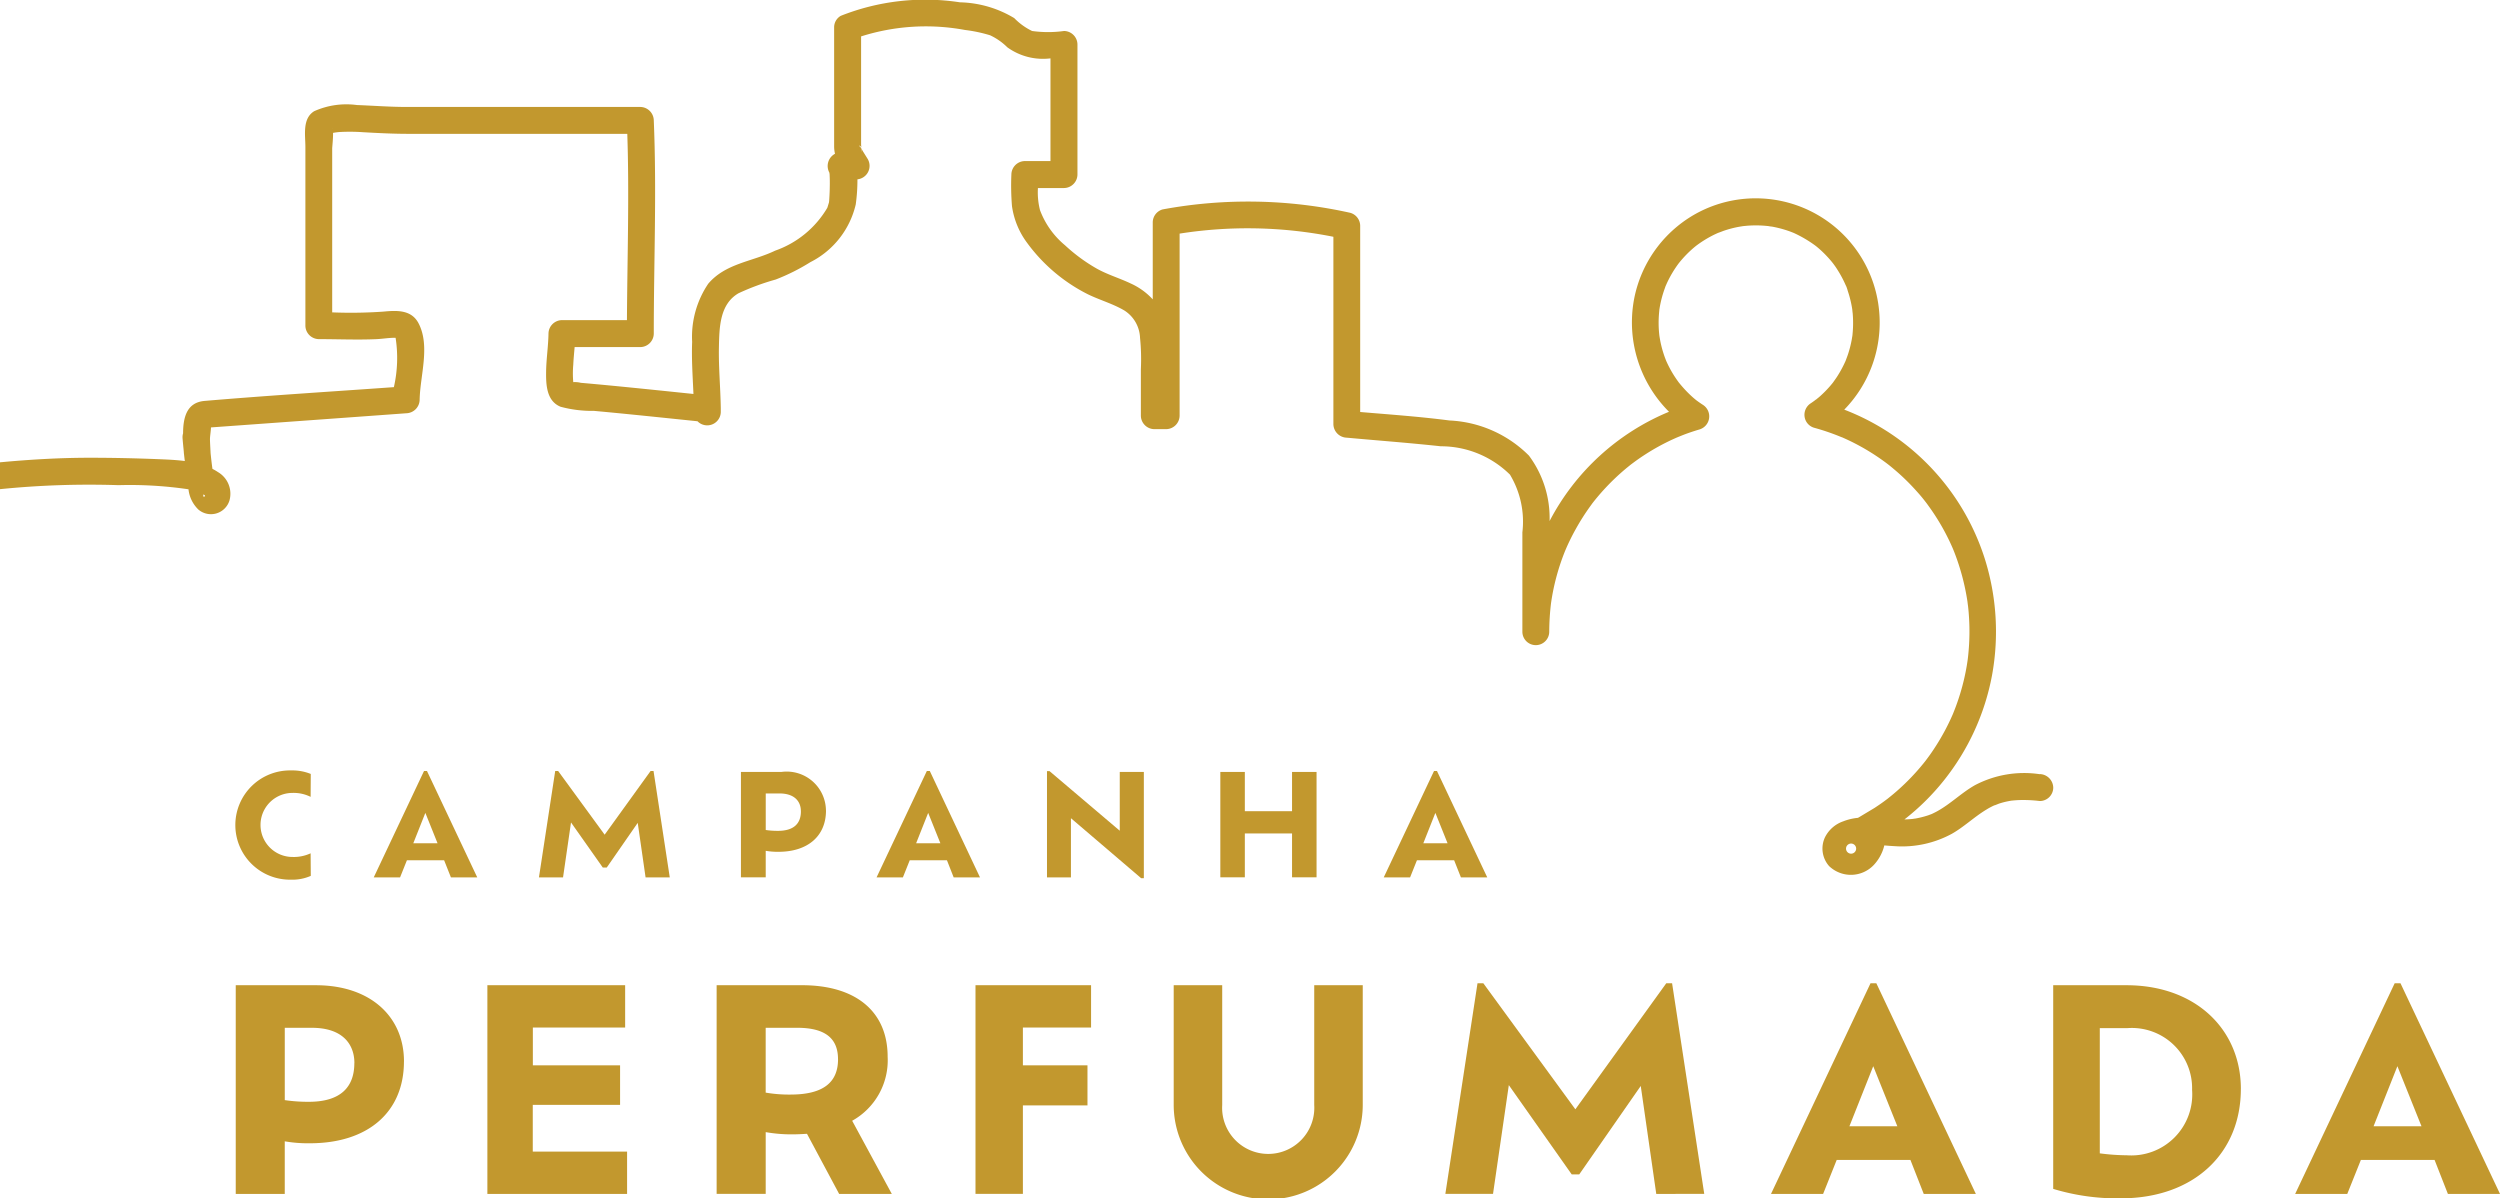 <svg id="logo-footer" xmlns="http://www.w3.org/2000/svg" xmlns:xlink="http://www.w3.org/1999/xlink" width="121" height="58" viewBox="0 0 121 58">
  <defs>
    <clipPath id="clip-path">
      <rect id="Retângulo_501" data-name="Retângulo 501" width="121" height="58" fill="#c2982e"/>
    </clipPath>
  </defs>
  <g id="Grupo_875" data-name="Grupo 875" clip-path="url(#clip-path)">
    <path id="Caminho_64180" data-name="Caminho 64180" d="M71.341,266.858c0,2.464-1.758,3.959-4.548,3.959a6.534,6.534,0,0,1-1.221-.094v2.545H63.2v-10.1h3.877c2.643,0,4.266,1.522,4.266,3.69m-2.4.081c0-.943-.6-1.71-2.053-1.71H65.573v3.5a7.7,7.7,0,0,0,1.167.081c1.583,0,2.2-.754,2.2-1.872" transform="translate(-51.79 -215.483)" fill="#c2982e"/>
    <path id="Caminho_64181" data-name="Caminho 64181" d="M137.439,271.221v2.047h-6.762v-10.1h6.668v2.047h-4.467v1.831H137.1v1.912h-4.226v2.262Z" transform="translate(-107.088 -215.483)" fill="#c2982e"/>
    <path id="Caminho_64182" data-name="Caminho 64182" d="M198.066,273.268l-1.556-2.909c-.228.013-.47.027-.724.027a7.164,7.164,0,0,1-1.274-.108v2.989h-2.375v-10.1h4.132c2.629,0,4.145,1.293,4.145,3.461a3.348,3.348,0,0,1-1.717,3.1l1.919,3.542Zm-.054-6.518c0-.943-.537-1.522-1.972-1.522h-1.529v3.138a6.659,6.659,0,0,0,1.208.094c1.583,0,2.294-.593,2.294-1.71" transform="translate(-157.452 -215.483)" fill="#c2982e"/>
    <path id="Caminho_64183" data-name="Caminho 64183" d="M263.842,265.215v1.831h3.126v1.939h-3.126v4.282h-2.294v-10.1h5.594v2.047Z" transform="translate(-214.334 -215.483)" fill="#c2982e"/>
    <path id="Caminho_64184" data-name="Caminho 64184" d="M314.685,268.958v-5.79h2.348v5.8a2.231,2.231,0,1,0,4.454,0v-5.8h2.348v5.79a4.575,4.575,0,0,1-9.15,0" transform="translate(-257.878 -215.483)" fill="#c2982e"/>
    <path id="Caminho_64185" data-name="Caminho 64185" d="M397.725,272.842l-.751-5.225-2.978,4.282h-.362l-3.045-4.323-.765,5.265h-2.307l1.556-10.194h.282l4.454,6.1,4.4-6.1h.282l1.556,10.194Z" transform="translate(-317.562 -215.057)" fill="#c2982e"/>
    <path id="Caminho_64186" data-name="Caminho 64186" d="M481.585,271.2h-3.569l-.657,1.643h-2.522l4.816-10.194h.282l4.816,10.194h-2.522Zm-1.8-4.538-1.154,2.909h2.321Z" transform="translate(-389.12 -215.058)" fill="#c2982e"/>
    <path id="Caminho_64187" data-name="Caminho 64187" d="M559.573,268.192c0,3.111-2.267,5.292-5.822,5.292a10.689,10.689,0,0,1-3.26-.458v-9.857h3.542c3.354,0,5.541,2.141,5.541,5.023m-2.361.054a2.918,2.918,0,0,0-3.139-3h-1.328v6.06a10.613,10.613,0,0,0,1.315.094,2.951,2.951,0,0,0,3.153-3.151" transform="translate(-451.116 -215.484)" fill="#c2982e"/>
    <path id="Caminho_64188" data-name="Caminho 64188" d="M622.118,271.2H618.55l-.658,1.643H615.37l4.816-10.194h.282l4.816,10.194h-2.522Zm-1.8-4.538-1.154,2.909h2.321Z" transform="translate(-504.284 -215.058)" fill="#c2982e"/>
    <path id="Caminho_64189" data-name="Caminho 64189" d="M66.832,210.891a2.193,2.193,0,0,1-.963.184,2.644,2.644,0,1,1,.013-5.287,2.357,2.357,0,0,1,.949.17l-.007,1.109a1.846,1.846,0,0,0-.875-.191,1.548,1.548,0,1,0,0,3.1,1.933,1.933,0,0,0,.875-.177Z" transform="translate(-51.79 -168.499)" fill="#c2982e"/>
    <path id="Caminho_64190" data-name="Caminho 64190" d="M103.6,210.257h-1.8l-.332.83h-1.274l2.434-5.151h.142l2.434,5.151h-1.274Zm-.908-2.293-.583,1.47h1.173Z" transform="translate(-82.105 -168.621)" fill="#c2982e"/>
    <path id="Caminho_64191" data-name="Caminho 64191" d="M149.67,211.088l-.38-2.64-1.5,2.164H147.6l-1.539-2.184-.386,2.661h-1.166l.787-5.151h.142l2.251,3.083,2.224-3.083h.142l.786,5.151Z" transform="translate(-118.424 -168.622)" fill="#c2982e"/>
    <path id="Caminho_64192" data-name="Caminho 64192" d="M202.784,208.065c0,1.245-.888,2-2.3,2a3.289,3.289,0,0,1-.617-.048V211.3h-1.2v-5.1h1.959a1.9,1.9,0,0,1,2.156,1.864m-1.213.041c0-.476-.305-.864-1.037-.864h-.664v1.769a3.886,3.886,0,0,0,.59.041c.8,0,1.112-.381,1.112-.946" transform="translate(-162.806 -168.838)" fill="#c2982e"/>
    <path id="Caminho_64193" data-name="Caminho 64193" d="M238.4,210.257h-1.8l-.332.83h-1.274l2.434-5.151h.142L240,211.087h-1.274Zm-.908-2.293-.583,1.47h1.173Z" transform="translate(-192.568 -168.621)" fill="#c2982e"/>
    <path id="Caminho_64194" data-name="Caminho 64194" d="M285.418,206.015v5.144h-.129l-3.4-2.905v2.865h-1.159v-5.144h.122l3.4,2.885v-2.844Z" transform="translate(-230.056 -168.653)" fill="#c2982e"/>
    <path id="Caminho_64195" data-name="Caminho 64195" d="M331.849,206.2v5.1h-1.186v-2.123h-2.285V211.3h-1.186v-5.1h1.186v1.9h2.285v-1.9Z" transform="translate(-268.128 -168.838)" fill="#c2982e"/>
    <path id="Caminho_64196" data-name="Caminho 64196" d="M374.394,210.257h-1.8l-.332.83h-1.275l2.434-5.151h.142l2.434,5.151h-1.274Zm-.908-2.293-.583,1.47h1.173Z" transform="translate(-304.014 -168.621)" fill="#c2982e"/>
    <path id="Caminho_64197" data-name="Caminho 64197" d="M98.724,37.471A5.112,5.112,0,0,0,95.592,38c-.65.366-1.182.908-1.837,1.267-.087.048-.176.091-.266.134l-.005,0c-.054.02-.108.042-.162.061a4.318,4.318,0,0,1-.638.159.635.635,0,0,0-.1.014c-.067.007-.134.013-.2.017s-.14.007-.21.009a11.372,11.372,0,0,0,1.9-1.876,11.538,11.538,0,0,0,2.34-5.1,11.748,11.748,0,0,0-.359-5.669,11.439,11.439,0,0,0-6.793-7.189,6.022,6.022,0,0,0,1.7-4.629,6,6,0,0,0-8.6-5A6.021,6.021,0,0,0,79.08,14.53a6.115,6.115,0,0,0,1.7,5.4A11.466,11.466,0,0,0,75,25.219a5.062,5.062,0,0,0-1-3.168,5.807,5.807,0,0,0-3.847-1.7c-1.432-.187-2.879-.288-4.32-.41V10.93a.66.66,0,0,0-.477-.629,22.719,22.719,0,0,0-9.086-.165.656.656,0,0,0-.477.628v3.725a3.273,3.273,0,0,0-1.063-.767c-.55-.263-1.145-.434-1.676-.738a8.256,8.256,0,0,1-1.509-1.114,4.048,4.048,0,0,1-1.209-1.7,3.482,3.482,0,0,1-.1-1.069H51.5a.66.66,0,0,0,.649-.652q0-3.145,0-6.291A.659.659,0,0,0,51.5,1.5a5.633,5.633,0,0,1-1.547,0,3.07,3.07,0,0,1-.864-.624A5.326,5.326,0,0,0,46.46.112a11.081,11.081,0,0,0-5.766.654.64.64,0,0,0-.322.563V7.075a1.577,1.577,0,0,0,.042.368.669.669,0,0,0-.272.913c0,.032,0,.069.008.026,0-.019.006.132.008.18.009.214.005.428,0,.642-.005.172-.015.344-.026.515,0,.015-.007.053-.011.085-.021.065-.064.215-.081.257a4.755,4.755,0,0,1-2.523,2.071c-1.1.531-2.4.611-3.238,1.6a4.583,4.583,0,0,0-.779,2.815c-.033.842.027,1.681.063,2.521-1.817-.188-3.633-.38-5.453-.54a1.188,1.188,0,0,0-.364-.032,4.731,4.731,0,0,1,0-.84c.013-.286.042-.572.066-.857,1.061,0,2.122,0,3.182,0a.66.66,0,0,0,.649-.652c0-3.44.144-6.88,0-10.319a.662.662,0,0,0-.649-.651H19.695c-.809,0-1.609-.062-2.417-.093a3.81,3.81,0,0,0-2.075.3c-.579.361-.422,1.153-.422,1.731q0,1.328,0,2.656,0,3,0,5.992a.66.66,0,0,0,.649.651c.932,0,1.875.043,2.805,0,.266-.013.53-.057.8-.064a1.021,1.021,0,0,1,.112,0,6.366,6.366,0,0,1-.083,2.388c-3.053.217-6.109.407-9.158.666-.878.074-1.041.814-1.045,1.57a.651.651,0,0,0-.025.24c.014.179.031.358.049.537l.013.138c0,.009,0,.016,0,.025q.022.2.047.4c-.435-.057-.875-.073-1.279-.09-1.1-.044-2.21-.069-3.309-.069-1.457,0-2.91.086-4.359.221v1.3a43,43,0,0,1,5.736-.194,19.382,19.382,0,0,1,3.389.2,1.6,1.6,0,0,0,.477.979.937.937,0,0,0,1.508-.444,1.213,1.213,0,0,0-.559-1.368,2.572,2.572,0,0,0-.267-.156q-.053-.389-.091-.78c0-.008,0-.014,0-.022-.01-.208-.024-.416-.029-.625,0-.162.044-.39.049-.579l1.935-.14,6.006-.435,1.51-.11a.665.665,0,0,0,.649-.652c.019-1.166.523-2.608-.055-3.706-.35-.666-1.065-.621-1.714-.561a22.6,22.6,0,0,1-2.464.036q0-2.066,0-4.133V7.2c0-.086.048-.494.041-.768a2.688,2.688,0,0,1,.333-.043,9.04,9.04,0,0,1,1.132.011c.736.042,1.463.078,2.2.078H30.361c.1,3,0,6.011-.017,9.016q-1.574,0-3.148,0a.661.661,0,0,0-.649.652c-.01.612-.106,1.22-.115,1.833-.009.635.015,1.429.7,1.708a5.867,5.867,0,0,0,1.621.2q.915.084,1.829.176c1.059.106,2.118.217,3.177.326a.657.657,0,0,0,1.127-.437v-.165c0-.01,0-.019,0-.03-.015-.99-.11-1.977-.09-2.969.02-.958.042-2.069.95-2.595a11.863,11.863,0,0,1,1.8-.665,9.839,9.839,0,0,0,1.678-.841,4.194,4.194,0,0,0,2.194-2.793A8.619,8.619,0,0,0,41.5,8.68.657.657,0,0,0,42,7.7l-.23-.369c-.02-.032-.041-.075-.064-.117a.3.3,0,0,1-.03.146.4.4,0,0,0,.016-.17.347.347,0,0,0-.063-.085c-.1-.086.013-.069.06.035-.005-.062-.012-.122-.012-.161V1.762A10.355,10.355,0,0,1,46.7,1.45a7.027,7.027,0,0,1,1.222.258,2.97,2.97,0,0,1,.833.582,2.945,2.945,0,0,0,2.088.535q0,2.486,0,4.971H49.6a.66.66,0,0,0-.649.652,12.26,12.26,0,0,0,.029,1.531,3.88,3.88,0,0,0,.733,1.776,8.207,8.207,0,0,0,2.946,2.491c.575.279,1.2.453,1.754.778a1.638,1.638,0,0,1,.765,1.328,10.393,10.393,0,0,1,.04,1.525v2.242a.66.66,0,0,0,.649.652h.577a.66.66,0,0,0,.649-.652V11.307a21.179,21.179,0,0,1,7.443.153v9.072a.667.667,0,0,0,.649.652c1.515.138,3.035.252,4.547.416a4.755,4.755,0,0,1,3.351,1.373,4.413,4.413,0,0,1,.6,2.793v4.809a.649.649,0,1,0,1.3,0,12.088,12.088,0,0,1,.087-1.383l.006-.043c.009-.06.018-.119.028-.179q.029-.178.064-.356.065-.327.15-.649a10.791,10.791,0,0,1,.421-1.273c.014-.034.084-.2.021-.053.02-.046.04-.092.06-.138q.071-.161.147-.319.141-.292.3-.576A10.883,10.883,0,0,1,76.97,24.5l.1-.139.012-.016.007-.009c.072-.091.144-.181.218-.269q.206-.247.426-.481a10.951,10.951,0,0,1,.953-.9c.075-.063.151-.123.227-.185l.048-.037.159-.118q.26-.19.531-.364a10.77,10.77,0,0,1,1.309-.717l.16-.072.1-.042c.1-.04.2-.081.3-.12.244-.092.492-.174.742-.248a.661.661,0,0,0,.155-1.191c-.088-.057-.174-.116-.259-.178l-.058-.043c-.046-.038-.093-.076-.138-.115A5.417,5.417,0,0,1,81.5,18.8c-.077-.084-.149-.17-.221-.257l-.018-.021-.009-.013c-.036-.049-.072-.1-.107-.149a5.347,5.347,0,0,1-.353-.585q-.073-.141-.138-.286l-.016-.036v0c-.024-.067-.051-.132-.075-.2a5.349,5.349,0,0,1-.184-.646c-.025-.114-.043-.228-.063-.343l-.006-.05c-.007-.064-.013-.128-.018-.193a5.5,5.5,0,0,1-.006-.7c.006-.1.015-.2.025-.3,0-.008,0-.015,0-.02v0c.009-.057.018-.114.028-.171a5.341,5.341,0,0,1,.151-.618q.043-.139.093-.275c.01-.029.021-.062.033-.094l.009-.019c.014-.029.026-.059.039-.088a5.384,5.384,0,0,1,.289-.55q.074-.123.154-.241c.027-.04.054-.079.081-.117l.053-.072a5.555,5.555,0,0,1,.378-.431,5.33,5.33,0,0,1,.455-.414l.033-.026-.015.011c.039-.027.076-.057.115-.084q.126-.09.256-.172a5.3,5.3,0,0,1,.542-.3l.13-.06.021-.009h0c.107-.034.21-.081.317-.116a5.283,5.283,0,0,1,.588-.158c.1-.02.2-.036.3-.052l.044-.005.174-.016a5.421,5.421,0,0,1,.658-.009q.15.007.3.023l.029,0a1.307,1.307,0,0,0,.191.029,5.34,5.34,0,0,1,.594.142q.151.045.3.1l.132.051.047.02a5.9,5.9,0,0,1,1.022.6l.058.045c.037.03.073.06.109.091.078.067.153.136.227.208a5.362,5.362,0,0,1,.417.453l.056.07.045.061q.1.135.186.276a5.417,5.417,0,0,1,.29.521c.021.043.041.087.061.13l.029.066c.042.093.013.023,0-.009a1.649,1.649,0,0,1,.1.281,5.3,5.3,0,0,1,.167.612q.031.145.053.292s0,.037.007.057c0,.047.01.094.014.141a5.439,5.439,0,0,1,.014.682q-.007.168-.024.335c0,.026-.006.052-.009.078-.011.062-.02.124-.031.186a5.369,5.369,0,0,1-.175.683c-.034.1-.071.2-.109.3l-.009.023-.008.019c-.026.057-.051.113-.079.169a5.384,5.384,0,0,1-.339.6c-.058.088-.121.173-.181.259l0,0-.025.032c-.044.055-.089.109-.135.161a5.38,5.38,0,0,1-.461.468c-.039.035-.079.07-.119.1l-.081.067-.006,0-.092.07q-.074.054-.151.106a.662.662,0,0,0-.31.649.65.65,0,0,0,.465.542,10.98,10.98,0,0,1,1.189.4l.138.056.009,0,.019.008c.09.041.181.081.271.123q.291.137.574.291a10.758,10.758,0,0,1,1.045.65q.121.085.239.173l.062.047.079.061q.249.2.487.412a10.887,10.887,0,0,1,.864.869q.2.22.379.451l.058.075.05.066q.1.138.2.28a10.83,10.83,0,0,1,.646,1.052q.141.263.268.533.063.136.123.273l.037.089c.017.042.034.083.05.125a11.159,11.159,0,0,1,.635,2.4c0,.019.023.181.027.214q.016.143.028.286.028.342.036.686a11.072,11.072,0,0,1-.056,1.371q-.008.081-.018.162c0,.012-.008.058-.011.087-.013.092-.027.184-.042.275q-.058.343-.138.682a10.834,10.834,0,0,1-.381,1.265q-.054.147-.113.293l-.04.1-.037.085q-.137.31-.293.61a10.876,10.876,0,0,1-.664,1.111q-.1.149-.209.295l-.092.124-.013.018-.043.055q-.224.283-.466.55a10.9,10.9,0,0,1-1.035,1c-.092.078-.185.153-.279.228l-.017.014-.014.011-.165.123c-.151.111-.307.217-.464.32l-.757.454-.05.027a2.616,2.616,0,0,0-.713.17,1.551,1.551,0,0,0-.878.767,1.279,1.279,0,0,0,.2,1.4,1.525,1.525,0,0,0,2.164-.06,2.115,2.115,0,0,0,.506-.943c.165.014.33.028.495.036a5.049,5.049,0,0,0,2.776-.6c.584-.332,1.071-.805,1.644-1.155.081-.05.164-.1.249-.142.043-.023.087-.045.131-.065l.029-.013c.093-.023.187-.074.278-.1q.159-.05.323-.085.1-.021.193-.037l.037-.006c.138-.013.275-.025.414-.029a6.719,6.719,0,0,1,.958.048.652.652,0,0,0,.649-.652.67.67,0,0,0-.649-.652M9.845,23.932c.035.018.071.039.043.035.107.015-.084.184-.043-.035M16.072,6.186a.067.067,0,0,1,.023.042.106.106,0,0,0-.023-.042M78.916,22.5h0M89.594,41.318a.245.245,0,1,1,.244-.245.245.245,0,0,1-.244.245m3.055-1.688c-.081.014-.029,0,.012,0l-.012,0m.778-.2a.3.3,0,0,1,.039-.016.211.211,0,0,1-.039.016m3.1-.444.029-.013c.083-.04.015,0-.029.013" transform="translate(0 0)" fill="#c2982e"/>
  </g>
</svg>
